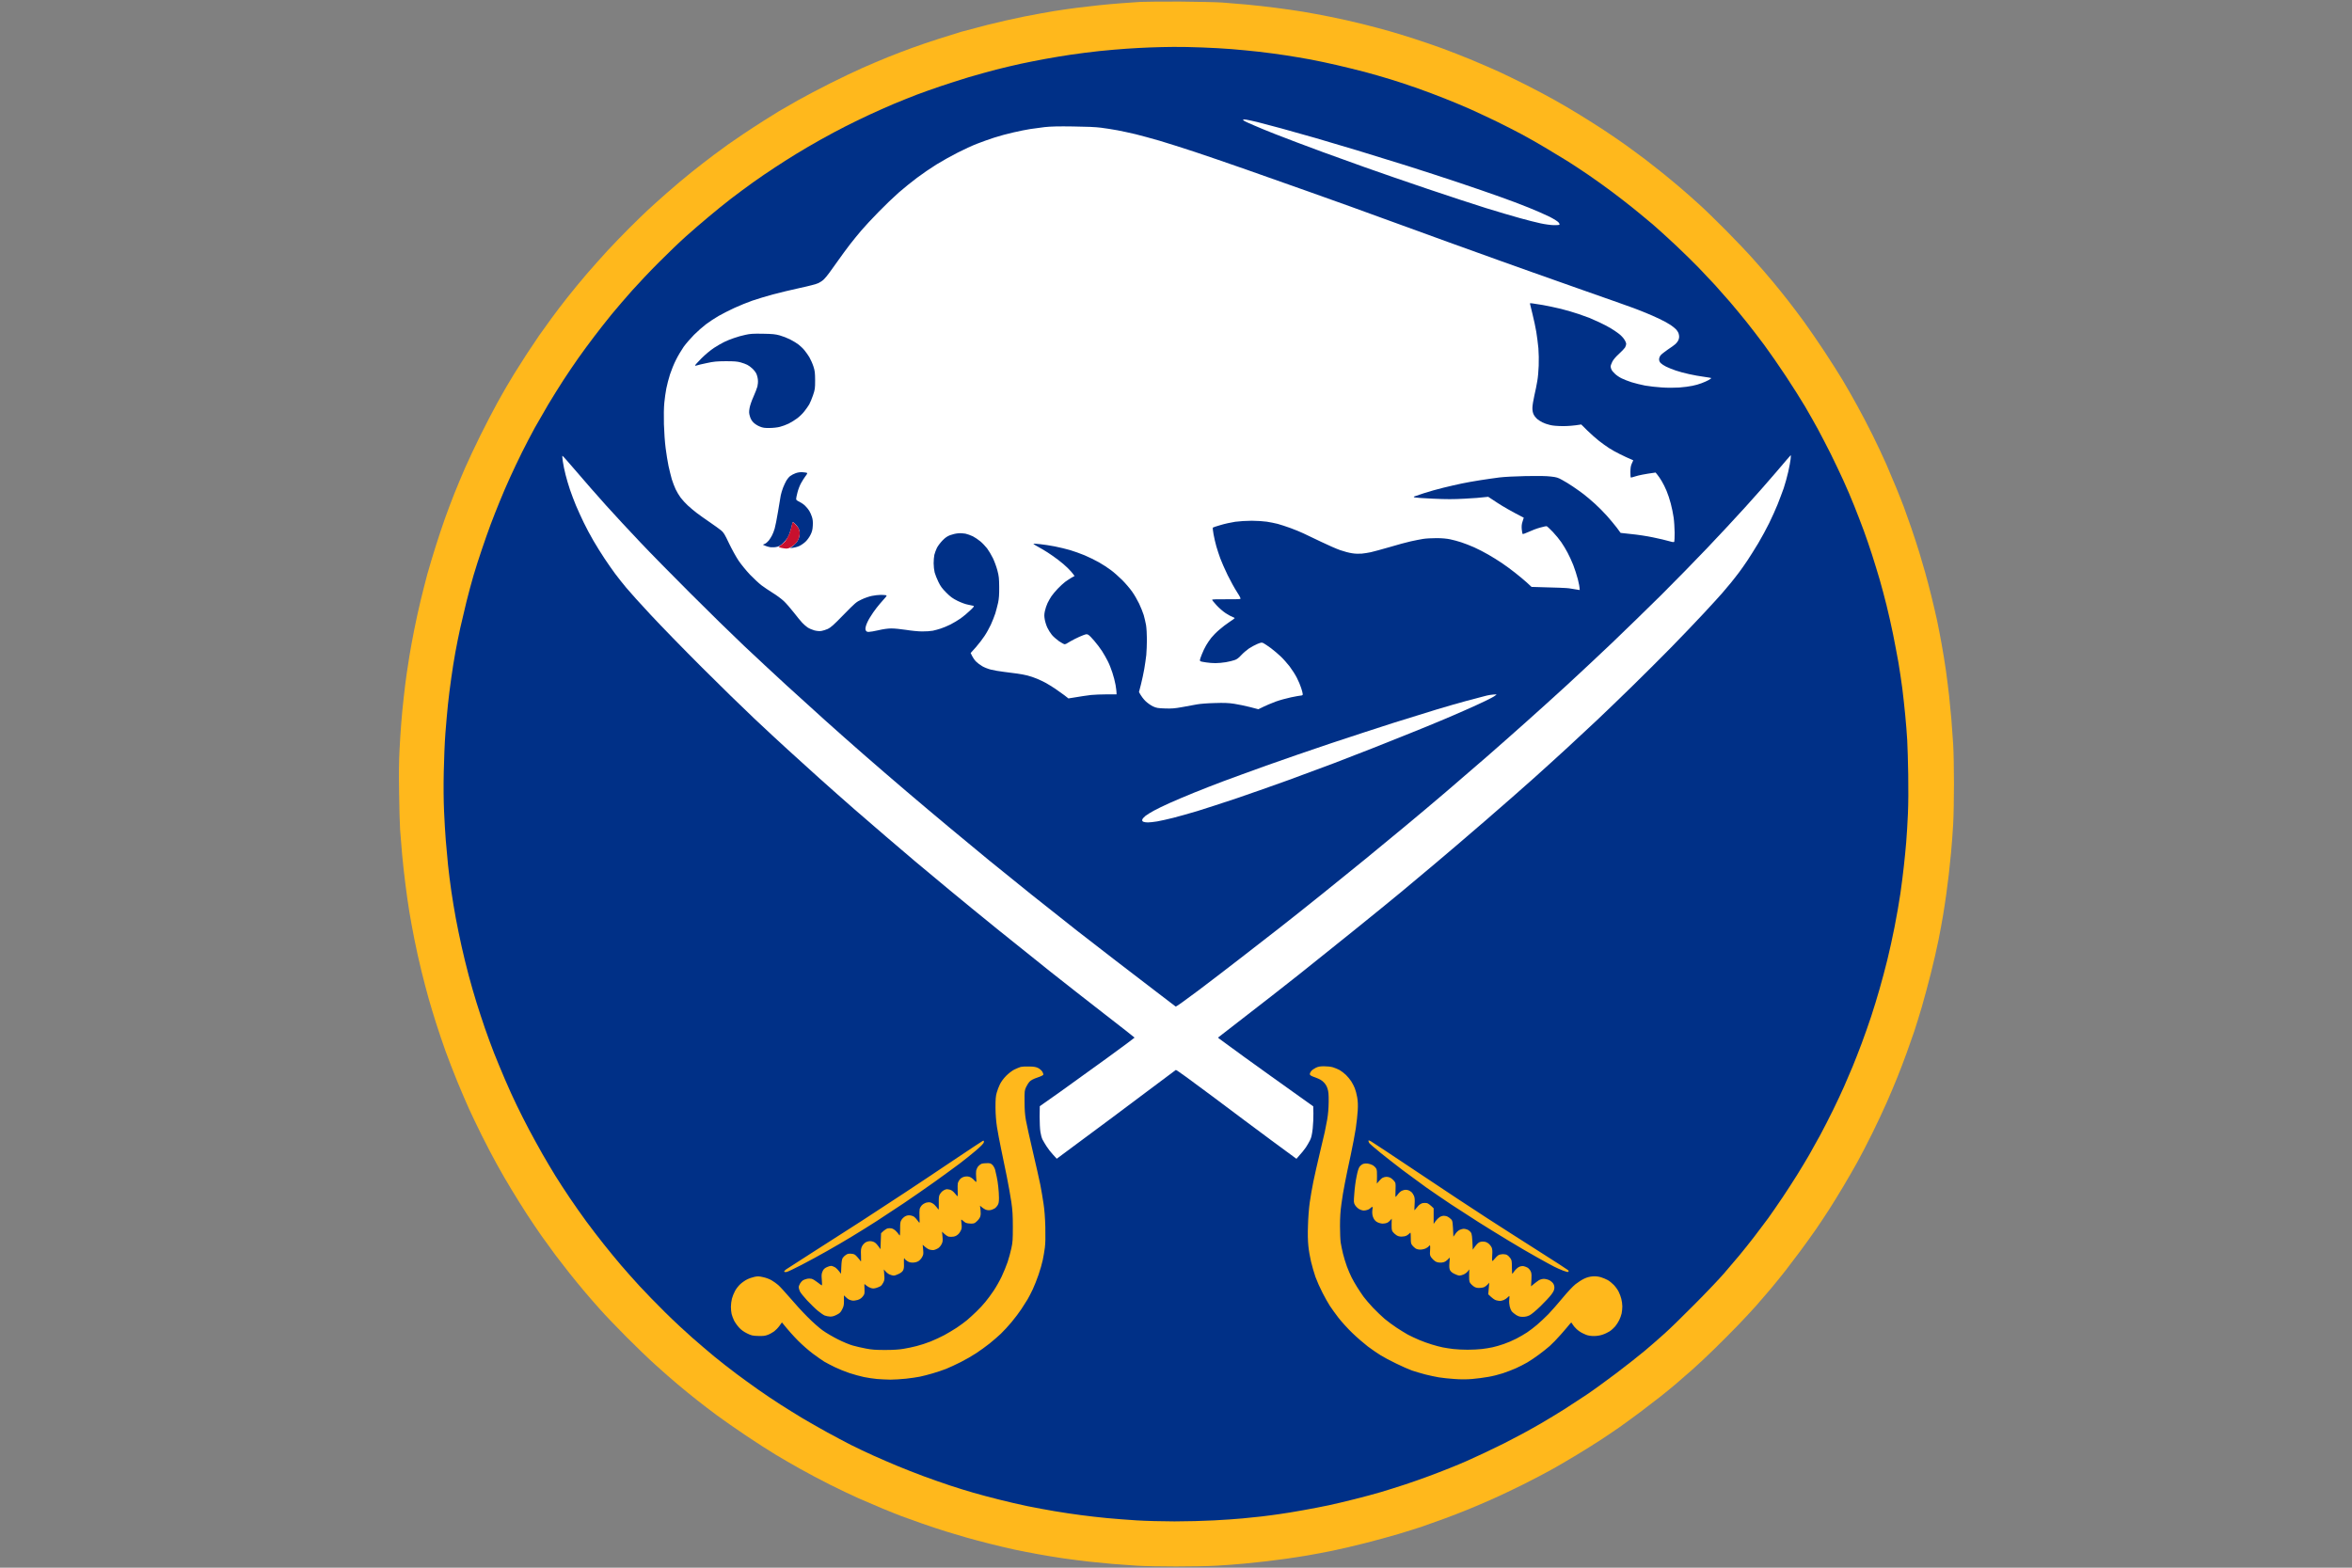 <?xml version="1.0" encoding="UTF-8" standalone="no"?>
<svg
   viewBox="0 0 225 150"
   width="225"
   height="150"
   version="1.1"
   id="svg9"
   sodipodi:docname="10.svg"
   inkscape:version="1.3.2 (091e20e, 2023-11-25)"
   xmlns:inkscape="http://www.inkscape.org/namespaces/inkscape"
   xmlns:sodipodi="http://sodipodi.sourceforge.net/DTD/sodipodi-0.dtd"
   xmlns="http://www.w3.org/2000/svg"
   xmlns:svg="http://www.w3.org/2000/svg">
  <rect x="0" y="0" width="225" height="150" fill="#808080" stroke="none"/>
  <defs
     id="defs9" />
  <sodipodi:namedview
     id="namedview9"
     pagecolor="#ffffff"
     bordercolor="#000000"
     borderopacity="0.25"
     inkscape:showpageshadow="2"
     inkscape:pageopacity="0.0"
     inkscape:pagecheckerboard="0"
     inkscape:deskcolor="#d1d1d1"
     inkscape:zoom="4.72"
     inkscape:cx="83.580509"
     inkscape:cy="71.61017"
     inkscape:window-width="3440"
     inkscape:window-height="1387"
     inkscape:window-x="1728"
     inkscape:window-y="25"
     inkscape:window-maximized="1"
     inkscape:current-layer="svg9" />
  <style
     id="style1">
		tspan { white-space:pre }
		.shp0 { fill: #ffb81c } 
		.shp1 { fill: #003087 } 
		.shp2 { fill: #ffffff } 
		.shp3 { fill: #c8102e } 
	</style>
  <g
     id="g9"
     transform="matrix(0.744,0,0,0.749,38.158,0.122)">
    <path
       class="shp0"
       d="M 95.35,0.08 C 94.73,0.12 93.63,0.2 92.9,0.25 92.17,0.3 90.86,0.42 89.99,0.51 89.12,0.6 87.83,0.75 87.13,0.84 86.42,0.93 85.13,1.11 84.26,1.25 83.39,1.39 81.65,1.71 80.4,1.95 79.14,2.2 77.01,2.68 75.66,3.02 74.32,3.36 72.8,3.76 72.3,3.9 c -0.5,0.15 -1.79,0.55 -2.86,0.89 -1.08,0.34 -2.61,0.86 -3.41,1.15 -0.8,0.28 -2.22,0.83 -3.16,1.2 -0.93,0.38 -2.43,1 -3.32,1.4 -0.89,0.39 -2.72,1.26 -4.07,1.93 -1.35,0.67 -3.21,1.65 -4.15,2.17 -0.94,0.53 -2.04,1.16 -2.45,1.4 -0.41,0.24 -1.31,0.8 -1.99,1.23 -0.69,0.43 -1.85,1.19 -2.58,1.67 -0.73,0.49 -1.61,1.09 -1.95,1.33 -0.34,0.24 -1.18,0.86 -1.87,1.36 -0.69,0.51 -1.96,1.49 -2.82,2.17 -0.87,0.69 -2.33,1.91 -3.24,2.71 -0.92,0.8 -2.02,1.79 -2.45,2.19 -0.44,0.4 -1.48,1.41 -2.32,2.24 -0.83,0.82 -2.11,2.14 -2.83,2.91 -0.72,0.78 -1.92,2.12 -2.68,2.99 -0.75,0.87 -1.87,2.22 -2.48,2.99 -0.62,0.78 -1.54,1.97 -2.04,2.66 -0.5,0.69 -1.23,1.69 -1.62,2.24 -0.38,0.55 -1.11,1.63 -1.62,2.41 -0.5,0.78 -1.2,1.86 -1.54,2.41 -0.34,0.55 -0.76,1.24 -0.93,1.54 -0.18,0.29 -0.75,1.3 -1.28,2.24 -0.52,0.94 -1.5,2.8 -2.17,4.15 -0.67,1.35 -1.54,3.18 -1.93,4.07 -0.4,0.89 -1.02,2.39 -1.4,3.32 -0.37,0.94 -0.92,2.36 -1.2,3.16 -0.29,0.8 -0.83,2.41 -1.2,3.57 C 4.37,70.77 3.88,72.39 3.65,73.21 3.43,74.04 3.04,75.55 2.79,76.58 2.54,77.61 2.16,79.33 1.95,80.4 1.74,81.47 1.47,82.91 1.36,83.6 1.25,84.28 1.08,85.33 1,85.92 0.91,86.52 0.74,87.84 0.63,88.87 0.51,89.9 0.36,91.43 0.3,92.28 c -0.07,0.84 -0.17,2.39 -0.22,3.44 -0.07,1.24 -0.09,3.13 -0.05,5.36 0.02,1.9 0.08,4.04 0.13,4.78 0.05,0.73 0.17,2.15 0.26,3.15 0.09,1.01 0.28,2.71 0.42,3.78 0.13,1.07 0.36,2.64 0.5,3.49 0.14,0.84 0.43,2.45 0.66,3.57 0.22,1.12 0.63,2.95 0.91,4.07 0.28,1.12 0.69,2.69 0.92,3.49 0.23,0.8 0.66,2.22 0.96,3.15 0.3,0.94 0.84,2.53 1.2,3.53 0.37,1.01 1.06,2.79 1.54,3.95 0.49,1.16 1.14,2.7 1.47,3.41 0.32,0.7 1.06,2.24 1.64,3.4 0.58,1.17 1.47,2.85 1.97,3.74 0.49,0.89 1.34,2.35 1.89,3.24 0.54,0.89 1.41,2.27 1.93,3.07 0.52,0.8 1.4,2.09 1.95,2.87 0.55,0.77 1.36,1.87 1.79,2.45 0.44,0.57 1.23,1.58 1.75,2.24 0.53,0.66 1.39,1.71 1.91,2.32 0.53,0.62 1.46,1.69 2.08,2.37 0.61,0.69 2.11,2.24 3.32,3.45 1.21,1.21 2.91,2.84 3.78,3.61 0.86,0.78 2.15,1.9 2.86,2.49 0.72,0.6 1.8,1.48 2.42,1.96 0.62,0.49 1.79,1.38 2.62,1.99 0.82,0.6 2.52,1.78 3.77,2.61 1.26,0.84 2.94,1.91 3.74,2.39 0.8,0.48 2.24,1.31 3.2,1.84 0.96,0.54 2.66,1.43 3.78,1.99 1.12,0.56 2.78,1.35 3.69,1.75 0.92,0.4 2.3,0.99 3.08,1.31 0.77,0.32 1.86,0.75 2.41,0.96 0.54,0.2 1.78,0.64 2.74,0.98 0.96,0.33 2.36,0.79 3.11,1.02 0.76,0.23 1.9,0.57 2.54,0.75 0.63,0.18 1.98,0.54 2.99,0.79 1,0.25 2.44,0.59 3.19,0.75 0.76,0.16 2.1,0.42 2.99,0.58 0.89,0.17 2.41,0.41 3.37,0.55 0.96,0.13 2.41,0.32 3.24,0.41 0.82,0.09 2.16,0.22 2.99,0.29 0.82,0.07 2.26,0.17 3.19,0.23 0.94,0.06 3.18,0.1 4.99,0.1 1.8,0 4.14,-0.04 5.19,-0.1 1.05,-0.06 2.67,-0.18 3.61,-0.27 0.94,-0.09 2.19,-0.22 2.78,-0.29 0.6,-0.07 1.76,-0.22 2.58,-0.33 0.82,-0.12 2.05,-0.3 2.74,-0.42 0.68,-0.11 2.09,-0.38 3.11,-0.58 1.03,-0.21 2.96,-0.65 4.28,-0.99 1.33,-0.33 3.25,-0.86 4.28,-1.16 1.03,-0.31 2.43,-0.74 3.11,-0.97 0.69,-0.24 1.94,-0.68 2.79,-0.99 0.84,-0.3 2.22,-0.84 3.07,-1.18 0.84,-0.34 2.28,-0.95 3.2,-1.36 0.91,-0.4 2.69,-1.24 3.94,-1.86 1.26,-0.63 2.94,-1.5 3.74,-1.95 0.8,-0.45 2.2,-1.26 3.11,-1.81 0.92,-0.55 2.24,-1.37 2.95,-1.83 0.71,-0.46 1.85,-1.22 2.54,-1.7 0.68,-0.48 1.9,-1.36 2.69,-1.95 0.8,-0.6 1.98,-1.5 2.62,-2 0.64,-0.5 1.54,-1.24 1.99,-1.62 0.46,-0.39 1.4,-1.2 2.08,-1.8 0.69,-0.6 1.94,-1.77 2.78,-2.59 0.85,-0.82 2.21,-2.18 3.03,-3.02 0.82,-0.84 1.9,-2 2.41,-2.57 0.51,-0.57 1.33,-1.52 1.84,-2.12 0.5,-0.59 1.32,-1.6 1.83,-2.24 0.5,-0.64 1.4,-1.82 2,-2.62 0.59,-0.79 1.47,-2.01 1.95,-2.69 0.48,-0.69 1.24,-1.83 1.7,-2.54 0.46,-0.71 1.28,-2.03 1.83,-2.95 0.55,-0.91 1.36,-2.31 1.81,-3.11 0.45,-0.8 1.32,-2.48 1.95,-3.74 0.62,-1.25 1.46,-3.03 1.86,-3.94 0.41,-0.92 1.02,-2.36 1.36,-3.2 0.34,-0.85 0.88,-2.23 1.18,-3.07 0.31,-0.85 0.75,-2.1 0.99,-2.79 0.23,-0.68 0.66,-2.08 0.97,-3.11 0.3,-1.03 0.82,-2.95 1.16,-4.28 0.34,-1.32 0.78,-3.25 0.99,-4.28 0.2,-1.02 0.47,-2.43 0.58,-3.11 0.12,-0.69 0.3,-1.92 0.42,-2.74 0.11,-0.82 0.26,-1.98 0.33,-2.58 0.07,-0.59 0.2,-1.84 0.29,-2.78 0.09,-0.94 0.21,-2.56 0.27,-3.61 0.06,-1.05 0.1,-3.39 0.1,-5.19 0,-1.81 -0.04,-4.05 -0.1,-4.99 -0.06,-0.93 -0.16,-2.37 -0.23,-3.19 -0.07,-0.83 -0.2,-2.17 -0.29,-2.99 -0.09,-0.83 -0.28,-2.28 -0.41,-3.24 -0.14,-0.96 -0.38,-2.48 -0.55,-3.37 -0.16,-0.89 -0.42,-2.23 -0.58,-2.99 -0.16,-0.75 -0.5,-2.19 -0.75,-3.19 -0.25,-1.01 -0.61,-2.36 -0.79,-2.99 -0.18,-0.64 -0.52,-1.78 -0.75,-2.54 -0.23,-0.75 -0.69,-2.15 -1.02,-3.11 -0.34,-0.96 -0.78,-2.2 -0.98,-2.74 -0.21,-0.55 -0.64,-1.64 -0.96,-2.41 -0.32,-0.78 -0.91,-2.16 -1.31,-3.08 -0.4,-0.91 -1.19,-2.57 -1.75,-3.69 -0.56,-1.12 -1.45,-2.82 -1.99,-3.78 -0.53,-0.96 -1.36,-2.4 -1.84,-3.2 -0.48,-0.8 -1.55,-2.48 -2.39,-3.74 -0.83,-1.25 -2.01,-2.95 -2.61,-3.77 -0.61,-0.83 -1.5,-2 -1.99,-2.62 -0.48,-0.62 -1.36,-1.7 -1.96,-2.42 -0.59,-0.71 -1.71,-2 -2.49,-2.86 -0.77,-0.87 -2.4,-2.57 -3.61,-3.78 -1.21,-1.21 -2.76,-2.71 -3.45,-3.32 -0.68,-0.62 -1.75,-1.55 -2.37,-2.08 -0.61,-0.52 -1.66,-1.38 -2.32,-1.91 -0.66,-0.52 -1.67,-1.31 -2.24,-1.75 -0.58,-0.43 -1.68,-1.24 -2.45,-1.79 -0.78,-0.55 -2.07,-1.43 -2.87,-1.95 -0.8,-0.52 -2.18,-1.39 -3.07,-1.93 -0.89,-0.55 -2.35,-1.4 -3.24,-1.89 -0.89,-0.5 -2.57,-1.39 -3.74,-1.97 -1.16,-0.58 -2.7,-1.32 -3.4,-1.64 -0.71,-0.33 -2.25,-0.98 -3.41,-1.47 -1.16,-0.48 -2.94,-1.17 -3.95,-1.54 -1,-0.36 -2.59,-0.9 -3.53,-1.2 -0.93,-0.3 -2.35,-0.73 -3.15,-0.96 C 126.61,3.6 125.04,3.19 123.92,2.91 122.8,2.63 120.97,2.22 119.85,2 118.73,1.77 117.12,1.48 116.28,1.34 115.43,1.2 113.86,0.97 112.79,0.84 111.72,0.7 110.02,0.51 109.01,0.42 c -1,-0.09 -2.42,-0.21 -3.15,-0.26 -0.74,-0.05 -3.15,-0.1 -5.36,-0.12 -2.22,-0.01 -4.53,0.01 -5.15,0.04 z"
       id="path1" />
    <path
       class="shp1"
       d="M 96.55,5.9 C 95.73,5.93 94.39,6 93.56,6.06 92.74,6.11 91.17,6.25 90.07,6.36 88.98,6.48 87.33,6.68 86.42,6.82 85.51,6.95 84.03,7.2 83.14,7.36 82.25,7.52 80.83,7.8 79.98,7.98 79.14,8.16 77.7,8.5 76.79,8.73 c -0.92,0.24 -2.53,0.68 -3.58,0.99 -1.05,0.32 -2.67,0.83 -3.61,1.15 -0.94,0.31 -2.3,0.8 -3.03,1.07 -0.73,0.28 -2.04,0.8 -2.91,1.16 -0.87,0.37 -2.29,0.99 -3.15,1.39 -0.87,0.4 -2.24,1.06 -3.03,1.46 -0.8,0.4 -2.26,1.17 -3.24,1.72 -0.99,0.55 -2.39,1.36 -3.12,1.81 -0.73,0.44 -1.96,1.22 -2.74,1.73 -0.78,0.5 -2.05,1.36 -2.82,1.91 -0.78,0.55 -2.05,1.49 -2.83,2.08 -0.77,0.59 -2.08,1.64 -2.9,2.33 -0.83,0.68 -2.15,1.82 -2.95,2.53 -0.8,0.71 -2.35,2.19 -3.45,3.29 -1.1,1.09 -2.65,2.72 -3.45,3.61 -0.8,0.89 -1.98,2.26 -2.62,3.03 -0.64,0.78 -1.65,2.05 -2.24,2.83 -0.6,0.77 -1.51,2.01 -2.03,2.74 -0.52,0.73 -1.4,2.02 -1.95,2.86 -0.55,0.85 -1.42,2.23 -1.93,3.08 -0.5,0.84 -1.28,2.18 -1.72,2.96 -0.44,0.79 -1.18,2.21 -1.66,3.16 -0.47,0.95 -1.17,2.4 -1.54,3.22 -0.38,0.82 -0.98,2.2 -1.33,3.07 -0.36,0.87 -0.89,2.2 -1.17,2.95 C 11.51,67.61 11,69.03 10.67,70.02 10.33,71 9.85,72.49 9.6,73.34 9.35,74.18 8.94,75.7 8.69,76.7 8.44,77.71 8.08,79.22 7.89,80.07 7.7,80.91 7.42,82.31 7.26,83.18 7.1,84.05 6.86,85.54 6.73,86.5 6.59,87.46 6.4,88.96 6.31,89.83 6.22,90.69 6.07,92.36 5.98,93.52 5.89,94.69 5.8,96.93 5.77,98.5 c -0.04,1.79 -0.02,3.67 0.04,4.99 0.05,1.16 0.15,2.83 0.22,3.69 0.07,0.87 0.2,2.29 0.29,3.16 0.09,0.87 0.28,2.36 0.42,3.32 0.14,0.96 0.4,2.53 0.58,3.49 0.18,0.96 0.52,2.59 0.75,3.61 0.23,1.03 0.64,2.7 0.91,3.7 0.27,1.01 0.72,2.56 1,3.45 0.28,0.89 0.76,2.35 1.07,3.24 0.31,0.89 0.84,2.33 1.18,3.19 0.35,0.87 0.98,2.4 1.42,3.41 0.43,1 1.11,2.5 1.52,3.32 0.4,0.82 1.11,2.23 1.59,3.12 0.48,0.89 1.24,2.27 1.7,3.07 0.46,0.8 1.21,2.05 1.66,2.78 0.46,0.73 1.3,2.02 1.88,2.87 0.57,0.84 1.53,2.19 2.12,2.99 0.59,0.8 1.6,2.1 2.24,2.9 0.64,0.8 1.63,2 2.2,2.66 0.57,0.66 1.64,1.86 2.38,2.66 0.74,0.8 2.24,2.33 3.33,3.4 1.09,1.07 2.66,2.52 3.48,3.23 0.82,0.71 2.09,1.79 2.82,2.39 0.73,0.6 1.99,1.57 2.79,2.17 0.79,0.59 2.07,1.5 2.82,2.03 0.75,0.53 2.04,1.39 2.86,1.91 0.83,0.53 2.12,1.32 2.87,1.77 0.75,0.44 2.17,1.25 3.16,1.79 0.98,0.53 2.34,1.25 3.03,1.6 0.68,0.34 1.97,0.95 2.86,1.35 0.89,0.4 2.3,1 3.12,1.34 0.82,0.34 2.33,0.93 3.36,1.31 1.03,0.38 2.56,0.91 3.41,1.19 0.84,0.28 2.19,0.69 2.99,0.92 0.8,0.23 2.29,0.63 3.32,0.88 1.03,0.26 2.67,0.64 3.65,0.84 0.99,0.2 2.57,0.49 3.53,0.65 0.96,0.16 2.48,0.39 3.37,0.5 0.89,0.12 2.4,0.29 3.36,0.38 0.96,0.09 2.67,0.22 3.8,0.29 1.13,0.07 3.32,0.13 4.86,0.13 1.54,0 3.83,-0.06 5.09,-0.13 1.25,-0.06 2.9,-0.18 3.65,-0.25 0.76,-0.07 1.86,-0.18 2.45,-0.25 0.6,-0.07 1.62,-0.2 2.29,-0.3 0.66,-0.09 2.04,-0.31 3.07,-0.5 1.03,-0.18 2.48,-0.46 3.24,-0.62 0.75,-0.16 2.27,-0.51 3.36,-0.79 1.1,-0.27 2.63,-0.68 3.41,-0.91 0.77,-0.23 2.16,-0.66 3.07,-0.96 0.91,-0.3 2.3,-0.78 3.07,-1.07 0.78,-0.29 1.98,-0.74 2.66,-1.02 0.69,-0.27 1.68,-0.68 2.2,-0.91 0.53,-0.23 1.54,-0.69 2.24,-1.02 0.71,-0.33 1.85,-0.88 2.54,-1.22 0.68,-0.34 1.77,-0.91 2.41,-1.25 0.64,-0.34 1.78,-0.98 2.53,-1.41 0.75,-0.44 2.02,-1.2 2.82,-1.7 0.8,-0.51 2.11,-1.36 2.91,-1.89 0.8,-0.53 2.5,-1.76 3.78,-2.72 1.28,-0.96 2.9,-2.23 3.61,-2.82 0.71,-0.59 1.83,-1.56 2.49,-2.15 0.67,-0.58 2.43,-2.28 3.91,-3.77 1.49,-1.48 3.21,-3.28 3.83,-3.99 0.61,-0.71 1.53,-1.77 2.03,-2.37 0.5,-0.6 1.34,-1.65 1.87,-2.33 0.53,-0.68 1.35,-1.76 1.82,-2.4 0.46,-0.64 1.28,-1.82 1.82,-2.62 0.54,-0.8 1.39,-2.1 1.89,-2.9 0.5,-0.8 1.19,-1.94 1.54,-2.54 0.34,-0.59 0.99,-1.75 1.44,-2.57 0.44,-0.82 1.19,-2.26 1.65,-3.2 0.46,-0.94 1.1,-2.28 1.41,-2.99 0.31,-0.71 0.8,-1.85 1.09,-2.53 0.28,-0.69 0.81,-2.01 1.16,-2.95 0.35,-0.94 0.9,-2.47 1.21,-3.41 0.31,-0.93 0.81,-2.54 1.1,-3.57 0.3,-1.03 0.75,-2.71 1,-3.73 0.26,-1.03 0.67,-2.9 0.92,-4.16 0.25,-1.25 0.59,-3.18 0.75,-4.27 0.16,-1.1 0.36,-2.69 0.45,-3.53 0.1,-0.85 0.23,-2.21 0.3,-3.04 0.07,-0.82 0.17,-2.44 0.22,-3.61 0.06,-1.28 0.07,-3.27 0.04,-5.02 -0.02,-1.6 -0.09,-3.58 -0.13,-4.41 -0.05,-0.82 -0.16,-2.28 -0.26,-3.24 -0.09,-0.95 -0.26,-2.47 -0.37,-3.36 -0.12,-0.89 -0.34,-2.39 -0.5,-3.32 -0.17,-0.94 -0.48,-2.58 -0.7,-3.66 -0.22,-1.07 -0.59,-2.71 -0.83,-3.65 -0.23,-0.94 -0.63,-2.41 -0.88,-3.28 -0.26,-0.87 -0.7,-2.31 -0.99,-3.2 -0.29,-0.89 -0.76,-2.27 -1.06,-3.07 -0.3,-0.8 -0.84,-2.2 -1.21,-3.12 -0.36,-0.91 -1,-2.39 -1.41,-3.28 -0.41,-0.89 -1.14,-2.42 -1.63,-3.4 -0.5,-0.98 -1.24,-2.41 -1.65,-3.16 -0.41,-0.75 -1.16,-2.06 -1.66,-2.91 -0.5,-0.84 -1.61,-2.58 -2.46,-3.86 -0.85,-1.28 -2.09,-3.05 -2.75,-3.94 -0.67,-0.89 -1.69,-2.22 -2.28,-2.95 -0.59,-0.73 -1.56,-1.89 -2.15,-2.58 -0.6,-0.68 -1.48,-1.67 -1.96,-2.2 -0.48,-0.52 -1.42,-1.51 -2.08,-2.19 -0.66,-0.68 -1.97,-1.95 -2.91,-2.83 -0.93,-0.87 -2.24,-2.05 -2.9,-2.62 -0.67,-0.56 -1.83,-1.52 -2.58,-2.12 -0.75,-0.6 -2.02,-1.58 -2.82,-2.17 -0.8,-0.59 -2.11,-1.53 -2.91,-2.07 -0.8,-0.54 -2.01,-1.34 -2.7,-1.77 -0.68,-0.42 -1.99,-1.21 -2.91,-1.75 -0.91,-0.54 -2.27,-1.31 -3.03,-1.71 -0.75,-0.4 -2.19,-1.13 -3.2,-1.62 -1,-0.48 -2.55,-1.2 -3.44,-1.6 -0.89,-0.39 -2.35,-0.99 -3.24,-1.34 -0.89,-0.36 -2.44,-0.93 -3.45,-1.29 -1,-0.35 -2.57,-0.87 -3.49,-1.15 C 126.62,9.7 125.11,9.27 124.17,9.02 123.23,8.78 121.64,8.39 120.64,8.16 119.63,7.93 118.1,7.6 117.23,7.44 116.37,7.28 114.91,7.04 114,6.9 113.08,6.76 111.51,6.55 110.51,6.44 109.5,6.33 107.95,6.18 107.06,6.11 106.17,6.04 104.47,5.94 103.28,5.9 c -1.19,-0.05 -2.85,-0.08 -3.7,-0.07 -0.84,0 -2.2,0.04 -3.03,0.07 z"
       id="path2" />
    <path
       class="shp2"
       d="m 108.54,15.13 c 0.01,0.04 0.1,0.12 0.2,0.18 0.1,0.06 0.67,0.32 1.27,0.57 0.59,0.26 1.75,0.73 2.57,1.05 0.83,0.32 2.1,0.81 2.83,1.08 0.73,0.28 2.26,0.84 3.4,1.26 1.14,0.42 3.56,1.28 5.36,1.92 1.8,0.64 5.45,1.89 8.1,2.78 2.65,0.89 6.03,1.99 7.51,2.45 1.49,0.46 3.45,1.03 4.36,1.28 0.92,0.25 2.11,0.56 2.66,0.67 0.55,0.12 1.3,0.22 1.68,0.23 0.37,0.01 0.71,-0.02 0.74,-0.05 0.04,-0.04 0,-0.17 -0.1,-0.29 -0.1,-0.13 -0.59,-0.44 -1.16,-0.73 -0.55,-0.27 -1.76,-0.8 -2.69,-1.17 -0.94,-0.38 -2.62,-1.01 -3.74,-1.4 -1.12,-0.4 -3.48,-1.21 -5.23,-1.79 -1.76,-0.59 -4.75,-1.55 -6.65,-2.15 -1.89,-0.59 -4.77,-1.47 -6.39,-1.96 -1.63,-0.48 -4.04,-1.19 -5.36,-1.58 -1.33,-0.38 -3.31,-0.93 -4.4,-1.23 -1.1,-0.3 -2.48,-0.66 -3.08,-0.81 -0.59,-0.14 -1.26,-0.29 -1.49,-0.32 -0.22,-0.03 -0.4,-0.03 -0.39,0.01 z m -25.48,0.94 c -0.57,0.07 -1.42,0.18 -1.87,0.25 -0.46,0.07 -1.43,0.26 -2.16,0.43 -0.73,0.16 -1.85,0.46 -2.49,0.67 -0.64,0.2 -1.63,0.56 -2.2,0.78 -0.58,0.22 -1.7,0.73 -2.5,1.14 -0.8,0.4 -2.02,1.08 -2.72,1.51 -0.7,0.43 -1.83,1.2 -2.5,1.7 -0.67,0.5 -1.73,1.35 -2.34,1.88 -0.61,0.53 -1.79,1.65 -2.61,2.49 -0.83,0.84 -1.82,1.9 -2.21,2.36 -0.39,0.45 -1.05,1.26 -1.46,1.78 -0.41,0.53 -1.08,1.43 -1.48,2 -0.41,0.57 -0.93,1.3 -1.17,1.62 -0.23,0.32 -0.55,0.7 -0.71,0.85 -0.15,0.15 -0.47,0.37 -0.69,0.47 -0.24,0.12 -1.27,0.39 -2.37,0.62 -1.08,0.23 -2.65,0.61 -3.49,0.83 -0.85,0.23 -2.04,0.59 -2.66,0.8 -0.61,0.21 -1.64,0.63 -2.28,0.92 -0.64,0.29 -1.56,0.76 -2.04,1.03 -0.48,0.28 -1.21,0.75 -1.62,1.06 -0.41,0.31 -1.1,0.91 -1.54,1.35 -0.43,0.43 -1.03,1.12 -1.33,1.53 -0.29,0.42 -0.74,1.16 -0.99,1.67 -0.26,0.5 -0.6,1.34 -0.77,1.86 -0.17,0.53 -0.38,1.33 -0.47,1.79 -0.09,0.46 -0.21,1.28 -0.26,1.83 -0.06,0.64 -0.08,1.62 -0.05,2.74 0.03,0.98 0.12,2.31 0.22,3.05 0.09,0.72 0.26,1.75 0.37,2.28 0.12,0.54 0.31,1.3 0.42,1.69 0.12,0.38 0.34,0.96 0.49,1.28 0.15,0.32 0.45,0.81 0.65,1.08 0.21,0.28 0.62,0.72 0.91,0.99 0.29,0.27 0.81,0.7 1.15,0.96 0.34,0.26 1.11,0.8 1.7,1.2 0.6,0.41 1.25,0.87 1.45,1.04 0.31,0.25 0.47,0.51 1,1.63 0.35,0.73 0.9,1.72 1.22,2.2 0.33,0.49 0.98,1.28 1.49,1.82 0.5,0.51 1.17,1.13 1.49,1.37 0.32,0.24 0.97,0.67 1.45,0.97 0.48,0.29 1.11,0.76 1.4,1.03 0.29,0.27 0.87,0.93 1.28,1.45 0.41,0.53 0.9,1.12 1.09,1.32 0.19,0.2 0.5,0.47 0.69,0.6 0.2,0.13 0.59,0.3 0.88,0.38 0.34,0.08 0.64,0.11 0.89,0.07 0.2,-0.03 0.58,-0.15 0.83,-0.26 0.37,-0.17 0.74,-0.49 2.03,-1.81 1.5,-1.52 1.62,-1.63 2.29,-1.94 0.39,-0.19 0.99,-0.4 1.35,-0.47 0.35,-0.07 0.86,-0.13 1.12,-0.13 0.26,0 0.56,0.02 0.66,0.04 0.18,0.04 0.16,0.08 -0.28,0.56 -0.26,0.29 -0.67,0.76 -0.9,1.06 -0.24,0.3 -0.62,0.84 -0.84,1.21 -0.23,0.36 -0.46,0.85 -0.52,1.08 -0.09,0.31 -0.09,0.46 -0.02,0.6 0.07,0.14 0.17,0.18 0.38,0.18 0.16,0 0.71,-0.09 1.23,-0.21 0.59,-0.14 1.2,-0.23 1.64,-0.23 0.39,-0.01 1.25,0.08 1.91,0.18 0.67,0.11 1.59,0.2 2.08,0.2 0.48,0.01 1.09,-0.04 1.37,-0.09 0.27,-0.06 0.74,-0.18 1.03,-0.28 0.3,-0.09 0.86,-0.33 1.25,-0.52 0.39,-0.2 0.98,-0.55 1.31,-0.78 0.33,-0.23 0.87,-0.68 1.19,-0.99 0.5,-0.47 0.57,-0.56 0.44,-0.61 -0.09,-0.03 -0.4,-0.09 -0.7,-0.15 -0.31,-0.05 -0.87,-0.26 -1.33,-0.48 -0.64,-0.32 -0.91,-0.51 -1.46,-1.06 -0.52,-0.52 -0.74,-0.81 -1.01,-1.37 -0.19,-0.39 -0.41,-0.93 -0.48,-1.2 -0.07,-0.28 -0.13,-0.8 -0.13,-1.17 0,-0.36 0.04,-0.85 0.09,-1.08 0.06,-0.23 0.2,-0.62 0.32,-0.87 0.12,-0.25 0.45,-0.68 0.72,-0.96 0.37,-0.38 0.63,-0.55 1,-0.69 0.27,-0.1 0.72,-0.21 1,-0.23 0.27,-0.03 0.7,-0.01 0.95,0.04 0.25,0.05 0.68,0.21 0.96,0.34 0.27,0.14 0.71,0.43 0.97,0.65 0.26,0.21 0.64,0.62 0.86,0.89 0.21,0.28 0.55,0.84 0.75,1.25 0.2,0.41 0.46,1.12 0.58,1.58 0.19,0.71 0.22,1.01 0.23,2.11 0.01,0.97 -0.03,1.47 -0.14,2 -0.09,0.39 -0.25,1 -0.36,1.37 -0.12,0.36 -0.38,1.02 -0.58,1.45 -0.21,0.44 -0.57,1.09 -0.82,1.45 -0.24,0.37 -0.74,1.01 -1.1,1.42 l -0.67,0.74 c 0.25,0.55 0.48,0.87 0.67,1.07 0.19,0.19 0.56,0.47 0.81,0.61 0.25,0.15 0.76,0.35 1.12,0.44 0.37,0.09 1.13,0.23 1.7,0.29 0.57,0.07 1.34,0.17 1.71,0.22 0.36,0.04 0.94,0.16 1.28,0.24 0.35,0.09 0.91,0.27 1.25,0.42 0.34,0.14 0.87,0.39 1.16,0.55 0.3,0.17 0.82,0.49 1.17,0.72 0.34,0.23 0.86,0.6 1.16,0.82 l 0.54,0.42 c 1.67,-0.28 2.49,-0.39 2.91,-0.44 0.41,-0.04 1.31,-0.08 2.01,-0.08 h 1.27 c 0,-0.36 -0.06,-0.79 -0.13,-1.21 -0.07,-0.41 -0.26,-1.12 -0.41,-1.57 -0.15,-0.46 -0.41,-1.12 -0.59,-1.46 -0.17,-0.34 -0.5,-0.92 -0.74,-1.29 -0.24,-0.36 -0.68,-0.95 -0.99,-1.3 -0.3,-0.36 -0.64,-0.7 -0.76,-0.77 -0.19,-0.11 -0.25,-0.11 -0.66,0.04 -0.25,0.09 -0.75,0.31 -1.1,0.49 -0.36,0.18 -0.76,0.41 -0.9,0.5 -0.13,0.1 -0.31,0.17 -0.39,0.17 -0.08,0 -0.41,-0.17 -0.73,-0.39 -0.31,-0.22 -0.73,-0.58 -0.92,-0.81 -0.19,-0.23 -0.45,-0.64 -0.58,-0.92 -0.13,-0.27 -0.28,-0.74 -0.33,-1.03 -0.08,-0.44 -0.08,-0.65 0.01,-1.08 0.06,-0.3 0.22,-0.77 0.35,-1.04 0.14,-0.28 0.36,-0.67 0.5,-0.87 0.14,-0.21 0.5,-0.63 0.8,-0.95 0.3,-0.31 0.73,-0.71 0.96,-0.88 0.23,-0.17 0.6,-0.4 0.81,-0.53 l 0.4,-0.22 C 86.59,73.01 86.28,72.67 86,72.4 85.73,72.13 85.17,71.65 84.76,71.35 84.35,71.04 83.75,70.62 83.43,70.42 83.11,70.21 82.56,69.89 82.21,69.7 c -0.36,-0.19 -0.64,-0.37 -0.63,-0.39 0.01,-0.03 0.4,-0.01 0.85,0.04 0.46,0.04 1.32,0.18 1.91,0.29 0.6,0.12 1.48,0.33 1.96,0.47 0.48,0.14 1.32,0.44 1.86,0.66 0.55,0.23 1.39,0.64 1.87,0.91 0.48,0.27 1.17,0.72 1.54,1 0.37,0.27 1.01,0.84 1.44,1.26 0.42,0.42 1,1.09 1.27,1.48 0.28,0.38 0.68,1.08 0.9,1.53 0.22,0.46 0.48,1.11 0.59,1.46 0.1,0.34 0.23,0.92 0.3,1.28 0.06,0.37 0.11,1.19 0.11,1.83 0,0.64 -0.04,1.54 -0.08,1.99 -0.05,0.46 -0.17,1.26 -0.26,1.79 -0.09,0.52 -0.28,1.4 -0.42,1.95 l -0.26,1 c 0.31,0.56 0.6,0.92 0.85,1.16 0.25,0.24 0.68,0.54 0.96,0.67 0.44,0.2 0.62,0.23 1.53,0.26 0.86,0.03 1.26,0 2.25,-0.18 0.66,-0.11 1.5,-0.27 1.87,-0.34 0.37,-0.07 1.36,-0.15 2.24,-0.17 1.25,-0.04 1.78,-0.02 2.53,0.09 0.53,0.08 1.44,0.27 2.04,0.42 l 1.08,0.28 c 1.03,-0.51 1.74,-0.8 2.24,-0.98 0.5,-0.18 1.38,-0.42 1.95,-0.54 0.57,-0.12 1.15,-0.22 1.29,-0.23 0.21,-0.02 0.24,-0.06 0.22,-0.23 -0.01,-0.12 -0.1,-0.46 -0.2,-0.75 -0.09,-0.3 -0.34,-0.88 -0.55,-1.29 -0.21,-0.41 -0.63,-1.06 -0.93,-1.45 -0.31,-0.39 -0.81,-0.96 -1.13,-1.26 -0.31,-0.3 -0.89,-0.78 -1.27,-1.07 -0.39,-0.28 -0.82,-0.57 -0.96,-0.64 -0.23,-0.11 -0.29,-0.1 -0.79,0.1 -0.29,0.12 -0.78,0.38 -1.08,0.58 -0.29,0.2 -0.74,0.58 -0.99,0.85 -0.33,0.36 -0.57,0.54 -0.86,0.63 -0.21,0.08 -0.72,0.2 -1.12,0.27 -0.4,0.07 -1,0.12 -1.35,0.12 -0.34,0 -0.86,-0.04 -1.16,-0.09 -0.3,-0.04 -0.6,-0.1 -0.68,-0.12 -0.08,-0.02 -0.15,-0.09 -0.15,-0.16 0,-0.07 0.11,-0.42 0.26,-0.77 0.14,-0.35 0.38,-0.87 0.55,-1.14 0.16,-0.28 0.46,-0.71 0.66,-0.96 0.2,-0.25 0.65,-0.71 1.01,-1.01 0.35,-0.31 0.94,-0.76 1.31,-1 0.38,-0.24 0.69,-0.47 0.69,-0.5 0,-0.03 -0.12,-0.1 -0.26,-0.14 -0.15,-0.05 -0.56,-0.27 -0.9,-0.49 -0.34,-0.22 -0.87,-0.68 -1.18,-1.02 -0.31,-0.34 -0.57,-0.65 -0.57,-0.7 0.01,-0.05 0.63,-0.07 1.75,-0.06 0.96,0.01 1.8,-0.01 1.87,-0.04 0.09,-0.05 0,-0.24 -0.42,-0.89 -0.3,-0.46 -0.84,-1.43 -1.2,-2.16 -0.36,-0.73 -0.78,-1.69 -0.94,-2.12 -0.16,-0.43 -0.39,-1.13 -0.51,-1.54 -0.12,-0.41 -0.28,-1.11 -0.36,-1.55 -0.08,-0.44 -0.12,-0.82 -0.1,-0.85 0.02,-0.03 0.47,-0.18 1,-0.33 0.52,-0.16 1.37,-0.34 1.89,-0.42 0.51,-0.07 1.46,-0.13 2.12,-0.13 0.65,0 1.52,0.06 1.93,0.12 0.41,0.06 1.04,0.19 1.41,0.28 0.36,0.1 1.11,0.34 1.66,0.54 0.55,0.2 1.28,0.5 1.62,0.66 0.34,0.16 1.37,0.64 2.28,1.08 0.92,0.44 2.04,0.93 2.49,1.08 0.46,0.16 1.13,0.34 1.5,0.39 0.41,0.07 0.89,0.08 1.25,0.05 0.32,-0.03 0.84,-0.11 1.16,-0.18 0.32,-0.07 1.4,-0.36 2.41,-0.65 1,-0.3 2.24,-0.63 2.74,-0.74 0.5,-0.11 1.21,-0.25 1.58,-0.31 0.36,-0.06 1.15,-0.1 1.74,-0.1 0.69,0 1.32,0.06 1.74,0.15 0.37,0.07 1.01,0.25 1.42,0.38 0.41,0.13 1.16,0.42 1.66,0.64 0.5,0.22 1.32,0.64 1.82,0.93 0.51,0.29 1.29,0.77 1.75,1.08 0.46,0.31 1.22,0.86 1.7,1.24 0.48,0.37 1.15,0.93 1.5,1.24 l 0.62,0.57 c 3.35,0.08 4.54,0.14 4.82,0.18 0.27,0.04 0.69,0.11 0.93,0.15 l 0.44,0.07 c 0,-0.36 -0.11,-0.88 -0.24,-1.39 -0.14,-0.52 -0.4,-1.33 -0.59,-1.81 -0.19,-0.48 -0.52,-1.19 -0.73,-1.58 -0.2,-0.39 -0.57,-0.98 -0.8,-1.32 -0.23,-0.34 -0.72,-0.93 -1.09,-1.32 -0.37,-0.38 -0.72,-0.71 -0.79,-0.73 -0.07,-0.02 -0.46,0.06 -0.87,0.18 -0.41,0.11 -1.07,0.36 -1.45,0.54 -0.39,0.18 -0.74,0.3 -0.78,0.27 -0.03,-0.04 -0.08,-0.31 -0.11,-0.61 -0.03,-0.4 -0.01,-0.66 0.11,-1 l 0.15,-0.47 c -1.67,-0.85 -2.7,-1.45 -3.36,-1.88 l -1.21,-0.79 c -0.9,0.11 -2,0.19 -3.03,0.24 -1.47,0.08 -2.33,0.08 -4.07,0 -1.21,-0.05 -2.27,-0.13 -2.36,-0.16 -0.1,-0.04 -0.13,-0.08 -0.09,-0.11 0.05,-0.02 0.61,-0.21 1.25,-0.42 0.64,-0.21 1.78,-0.53 2.53,-0.71 0.76,-0.18 1.82,-0.43 2.37,-0.54 0.55,-0.12 1.61,-0.3 2.37,-0.42 0.75,-0.12 1.85,-0.27 2.45,-0.35 0.63,-0.08 2.05,-0.15 3.44,-0.18 1.57,-0.03 2.65,-0.01 3.2,0.06 0.72,0.08 0.92,0.14 1.45,0.44 0.35,0.18 0.96,0.56 1.38,0.84 0.41,0.27 1.02,0.71 1.37,0.97 0.34,0.26 0.99,0.8 1.44,1.21 0.46,0.41 1.16,1.11 1.57,1.57 0.41,0.46 0.97,1.13 1.25,1.49 0.27,0.37 0.5,0.67 0.5,0.68 0.01,0 0.63,0.07 1.38,0.15 0.76,0.07 2.01,0.26 2.78,0.42 0.78,0.16 1.7,0.37 2.06,0.48 0.48,0.14 0.65,0.16 0.68,0.08 0.03,-0.06 0.05,-0.58 0.05,-1.16 -0.01,-0.58 -0.06,-1.45 -0.13,-1.93 -0.07,-0.48 -0.23,-1.29 -0.37,-1.79 -0.13,-0.5 -0.37,-1.23 -0.54,-1.62 -0.16,-0.39 -0.44,-0.95 -0.62,-1.24 -0.18,-0.3 -0.43,-0.67 -0.56,-0.82 l -0.23,-0.28 c -1.48,0.2 -2.19,0.36 -2.54,0.47 -0.34,0.11 -0.64,0.19 -0.66,0.16 -0.02,-0.03 -0.04,-0.35 -0.04,-0.73 0.01,-0.51 0.05,-0.77 0.19,-1.07 l 0.18,-0.39 c -0.67,-0.29 -1.24,-0.55 -1.7,-0.78 -0.46,-0.22 -1.09,-0.57 -1.41,-0.78 -0.32,-0.2 -0.9,-0.62 -1.29,-0.92 -0.39,-0.3 -1.06,-0.9 -1.5,-1.32 l -0.79,-0.78 c -0.96,0.16 -1.75,0.21 -2.36,0.21 -0.76,-0.01 -1.3,-0.05 -1.68,-0.15 -0.31,-0.07 -0.74,-0.22 -0.96,-0.33 -0.22,-0.11 -0.52,-0.31 -0.68,-0.44 -0.15,-0.13 -0.35,-0.38 -0.44,-0.57 -0.11,-0.22 -0.16,-0.5 -0.16,-0.83 0,-0.27 0.11,-0.98 0.25,-1.58 0.14,-0.59 0.31,-1.43 0.38,-1.87 0.08,-0.43 0.16,-1.31 0.18,-1.95 0.03,-0.68 0.01,-1.61 -0.04,-2.24 -0.06,-0.59 -0.18,-1.53 -0.27,-2.08 -0.09,-0.54 -0.31,-1.57 -0.49,-2.28 -0.18,-0.71 -0.33,-1.32 -0.33,-1.35 0,-0.03 0.14,-0.04 0.31,-0.01 0.17,0.02 0.78,0.12 1.35,0.21 0.57,0.1 1.62,0.32 2.33,0.49 0.71,0.18 1.72,0.47 2.24,0.65 0.53,0.18 1.16,0.4 1.41,0.5 0.25,0.1 0.83,0.36 1.29,0.57 0.46,0.21 1.11,0.55 1.45,0.75 0.35,0.21 0.83,0.53 1.07,0.72 0.24,0.18 0.55,0.5 0.68,0.71 0.14,0.2 0.25,0.47 0.25,0.58 0,0.11 -0.07,0.32 -0.15,0.46 -0.09,0.13 -0.44,0.51 -0.8,0.83 -0.41,0.37 -0.71,0.73 -0.84,0.99 -0.12,0.23 -0.21,0.5 -0.21,0.61 0,0.1 0.06,0.29 0.12,0.41 0.06,0.13 0.27,0.37 0.46,0.54 0.18,0.17 0.55,0.42 0.82,0.55 0.26,0.13 0.84,0.36 1.28,0.5 0.45,0.14 1.23,0.33 1.75,0.43 0.51,0.09 1.47,0.2 2.14,0.24 0.72,0.05 1.61,0.05 2.24,0.01 0.57,-0.04 1.34,-0.14 1.7,-0.22 0.37,-0.07 0.91,-0.22 1.2,-0.34 0.3,-0.11 0.7,-0.29 0.9,-0.4 0.19,-0.12 0.34,-0.22 0.33,-0.25 -0.01,-0.02 -0.43,-0.09 -0.93,-0.16 -0.51,-0.06 -1.37,-0.22 -1.91,-0.34 -0.55,-0.11 -1.34,-0.33 -1.75,-0.47 -0.41,-0.14 -0.96,-0.36 -1.22,-0.49 -0.27,-0.13 -0.57,-0.33 -0.69,-0.45 -0.13,-0.13 -0.21,-0.3 -0.21,-0.48 0,-0.16 0.08,-0.37 0.19,-0.51 0.1,-0.13 0.52,-0.46 0.93,-0.74 0.42,-0.27 0.86,-0.59 0.99,-0.71 0.13,-0.12 0.29,-0.32 0.35,-0.45 0.07,-0.12 0.12,-0.34 0.12,-0.47 0,-0.14 -0.04,-0.35 -0.09,-0.48 -0.05,-0.13 -0.19,-0.34 -0.31,-0.47 -0.12,-0.13 -0.45,-0.39 -0.72,-0.57 -0.28,-0.19 -0.91,-0.54 -1.42,-0.77 -0.5,-0.24 -1.3,-0.59 -1.78,-0.78 -0.48,-0.2 -1.17,-0.46 -1.54,-0.6 -0.36,-0.14 -3.33,-1.18 -6.6,-2.32 -3.27,-1.15 -6.2,-2.17 -6.52,-2.29 -0.32,-0.11 -2.1,-0.74 -3.95,-1.4 -1.85,-0.65 -4.93,-1.76 -6.85,-2.45 -1.92,-0.69 -5.24,-1.89 -7.39,-2.67 -2.15,-0.78 -4.46,-1.61 -5.15,-1.86 -0.68,-0.24 -3.06,-1.08 -5.27,-1.87 -2.22,-0.78 -5.84,-2.06 -8.06,-2.83 -2.22,-0.77 -5.22,-1.8 -6.69,-2.28 -1.46,-0.48 -3.48,-1.11 -4.48,-1.41 -1.01,-0.29 -2.39,-0.66 -3.07,-0.83 -0.69,-0.16 -1.74,-0.39 -2.33,-0.5 -0.59,-0.11 -1.55,-0.26 -2.12,-0.33 -0.68,-0.09 -1.91,-0.14 -3.61,-0.16 -1.85,-0.03 -2.87,0 -3.61,0.08 z"
       id="path3" />
    <path
       class="shp1"
       d="m 44.56,42.61 c -0.41,0.08 -1.08,0.27 -1.5,0.42 -0.41,0.14 -0.97,0.36 -1.24,0.5 -0.28,0.13 -0.85,0.46 -1.29,0.74 -0.48,0.32 -1.12,0.84 -1.64,1.36 -0.46,0.46 -0.83,0.87 -0.81,0.9 0.03,0.04 0.13,0.03 0.23,-0.01 0.1,-0.04 0.67,-0.18 1.27,-0.3 0.91,-0.2 1.28,-0.23 2.45,-0.24 1.09,0 1.48,0.03 1.91,0.15 0.29,0.08 0.68,0.22 0.85,0.31 0.17,0.08 0.46,0.29 0.65,0.47 0.19,0.17 0.42,0.46 0.51,0.64 0.09,0.18 0.19,0.54 0.21,0.79 0.03,0.26 0,0.63 -0.06,0.87 -0.06,0.23 -0.29,0.82 -0.51,1.31 -0.23,0.5 -0.45,1.14 -0.5,1.45 -0.08,0.48 -0.08,0.64 0.04,1.04 0.09,0.33 0.24,0.58 0.45,0.79 0.17,0.18 0.53,0.41 0.81,0.52 0.41,0.17 0.63,0.2 1.28,0.19 0.44,0 1.04,-0.07 1.33,-0.15 0.3,-0.07 0.8,-0.26 1.12,-0.41 0.32,-0.16 0.83,-0.47 1.13,-0.7 0.29,-0.22 0.71,-0.63 0.91,-0.9 0.21,-0.26 0.48,-0.65 0.6,-0.85 0.12,-0.21 0.34,-0.73 0.49,-1.17 0.25,-0.74 0.27,-0.86 0.27,-1.91 -0.01,-0.98 -0.03,-1.2 -0.22,-1.78 -0.12,-0.37 -0.36,-0.89 -0.52,-1.17 -0.17,-0.27 -0.44,-0.66 -0.61,-0.86 -0.16,-0.21 -0.51,-0.54 -0.76,-0.74 -0.25,-0.19 -0.75,-0.5 -1.12,-0.68 -0.36,-0.18 -0.96,-0.41 -1.33,-0.51 -0.55,-0.15 -0.93,-0.19 -2.16,-0.21 -1.23,-0.02 -1.62,0 -2.24,0.14 z"
       id="path4" />
    <path
       class="shp2"
       d="m 177.16,60.07 c -0.98,1.15 -2.8,3.19 -4.03,4.54 -1.23,1.35 -3.44,3.71 -4.91,5.24 -1.46,1.53 -4.13,4.24 -5.93,6.02 -1.81,1.77 -4.64,4.52 -6.31,6.1 -1.67,1.58 -4.29,4.01 -5.82,5.41 -1.53,1.39 -3.9,3.52 -5.27,4.73 -1.37,1.22 -3.61,3.18 -4.98,4.37 -1.37,1.18 -3.73,3.2 -5.23,4.48 -1.51,1.28 -3.92,3.3 -5.36,4.48 -1.44,1.19 -3.7,3.04 -5.03,4.12 -1.32,1.07 -3.81,3.07 -5.52,4.44 -1.71,1.37 -4.27,3.39 -5.69,4.49 -1.41,1.1 -3.64,2.81 -4.94,3.81 -1.3,1.01 -3.68,2.81 -5.27,4.01 -1.78,1.33 -2.94,2.15 -2.99,2.11 -0.05,-0.04 -1.26,-0.96 -2.7,-2.05 -1.44,-1.09 -3.65,-2.77 -4.9,-3.73 -1.26,-0.96 -3.54,-2.71 -5.07,-3.9 -1.53,-1.19 -4.17,-3.27 -5.86,-4.61 -1.69,-1.35 -4.15,-3.33 -5.48,-4.4 -1.32,-1.08 -3.6,-2.95 -5.06,-4.16 -1.47,-1.21 -3.97,-3.31 -5.57,-4.66 -1.6,-1.35 -4.08,-3.48 -5.52,-4.73 -1.44,-1.25 -3.65,-3.19 -4.9,-4.31 -1.26,-1.12 -3.52,-3.16 -5.03,-4.53 -1.51,-1.37 -3.95,-3.64 -5.44,-5.03 -1.48,-1.39 -4.58,-4.4 -6.88,-6.69 -2.3,-2.28 -5.22,-5.23 -6.48,-6.56 -1.27,-1.32 -3.22,-3.42 -4.34,-4.65 -1.12,-1.23 -2.82,-3.17 -3.79,-4.3 -0.97,-1.13 -1.79,-2.05 -1.83,-2.05 -0.03,0 -0.01,0.33 0.05,0.72 0.06,0.4 0.21,1.16 0.35,1.69 0.13,0.52 0.39,1.4 0.58,1.95 0.19,0.55 0.53,1.44 0.76,1.99 0.23,0.55 0.68,1.52 0.99,2.16 0.31,0.64 0.87,1.69 1.25,2.33 0.37,0.63 1.01,1.66 1.43,2.28 0.41,0.62 1.03,1.49 1.37,1.95 0.35,0.46 0.98,1.26 1.42,1.78 0.44,0.53 1.86,2.1 3.17,3.49 1.31,1.4 4.26,4.41 6.56,6.69 2.3,2.29 5.33,5.22 6.72,6.52 1.39,1.31 3.32,3.08 4.28,3.95 0.96,0.87 2.81,2.54 4.11,3.7 1.3,1.16 3.32,2.93 4.48,3.94 1.17,1.01 3,2.58 4.07,3.49 1.08,0.92 2.78,2.36 3.78,3.2 1.01,0.85 2.99,2.49 4.41,3.65 1.41,1.17 4.18,3.41 6.14,4.99 1.97,1.58 5.02,4.01 6.78,5.4 1.76,1.39 4.93,3.85 7.03,5.47 2.11,1.62 3.84,2.97 3.84,2.99 0.01,0.02 -1.57,1.19 -3.5,2.58 -1.94,1.4 -4.68,3.36 -6.09,4.36 -1.42,0.99 -2.59,1.81 -2.6,1.82 -0.01,0 -0.02,0.6 -0.02,1.33 0,0.73 0.04,1.61 0.1,1.96 0.05,0.34 0.17,0.77 0.26,0.95 0.09,0.18 0.33,0.58 0.53,0.89 0.2,0.31 0.57,0.79 0.84,1.07 l 0.47,0.51 c 5.92,-4.35 9.34,-6.89 11.42,-8.45 2.08,-1.56 3.83,-2.86 3.89,-2.89 0.06,-0.04 1.85,1.25 4.65,3.33 2.5,1.87 5.96,4.43 7.7,5.71 l 3.16,2.31 c 0.69,-0.76 1.03,-1.19 1.2,-1.44 0.17,-0.25 0.41,-0.66 0.54,-0.92 0.18,-0.35 0.25,-0.68 0.35,-1.49 0.06,-0.57 0.1,-1.45 0.09,-1.94 l -0.02,-0.91 c -4.64,-3.28 -7.31,-5.19 -8.93,-6.35 -1.62,-1.17 -3.03,-2.19 -3.14,-2.28 l -0.18,-0.15 c 6.14,-4.72 9.09,-7.01 10.5,-8.13 1.42,-1.12 4.45,-3.53 6.73,-5.36 2.28,-1.82 5.12,-4.12 6.31,-5.1 1.19,-0.99 3.17,-2.63 4.4,-3.66 1.24,-1.03 4.1,-3.46 6.36,-5.4 2.26,-1.94 5.12,-4.43 6.35,-5.53 1.24,-1.1 3.16,-2.84 4.28,-3.86 1.12,-1.03 2.86,-2.63 3.86,-3.57 1,-0.94 3,-2.85 4.44,-4.25 1.44,-1.4 3.69,-3.62 4.99,-4.94 1.3,-1.32 3.19,-3.28 4.19,-4.35 1.01,-1.08 2.09,-2.25 2.41,-2.62 0.32,-0.36 0.83,-0.96 1.13,-1.33 0.3,-0.36 0.76,-0.96 1.04,-1.32 0.28,-0.37 0.77,-1.06 1.09,-1.54 0.32,-0.48 0.95,-1.47 1.39,-2.2 0.44,-0.73 1.07,-1.89 1.41,-2.58 0.34,-0.68 0.82,-1.75 1.07,-2.36 0.25,-0.62 0.6,-1.56 0.79,-2.08 0.18,-0.53 0.44,-1.46 0.58,-2.08 0.14,-0.61 0.28,-1.35 0.31,-1.64 0.03,-0.28 0.04,-0.51 0.02,-0.51 -0.01,0 -0.83,0.94 -1.81,2.09 z"
       id="path5" />
    <path
       class="shp1"
       d="m 51.03,60.28 c -0.23,0.08 -0.54,0.24 -0.7,0.36 -0.16,0.11 -0.38,0.38 -0.5,0.58 -0.12,0.2 -0.31,0.61 -0.43,0.91 -0.11,0.29 -0.25,0.74 -0.3,0.99 -0.05,0.25 -0.21,1.19 -0.35,2.08 -0.15,0.89 -0.34,1.86 -0.43,2.16 -0.09,0.3 -0.24,0.69 -0.34,0.87 -0.09,0.18 -0.28,0.48 -0.42,0.66 -0.14,0.17 -0.37,0.37 -0.51,0.42 l -0.25,0.11 c 0.45,0.22 0.79,0.3 1.04,0.33 0.25,0.02 0.63,-0.01 0.83,-0.07 0.27,-0.07 0.5,-0.23 0.84,-0.57 0.32,-0.33 0.52,-0.62 0.67,-1 0.12,-0.3 0.27,-0.78 0.33,-1.06 0.06,-0.29 0.13,-0.53 0.15,-0.53 0.03,0 0.17,0.13 0.33,0.28 0.15,0.15 0.32,0.36 0.38,0.48 0.06,0.11 0.13,0.33 0.16,0.49 0.03,0.18 0,0.47 -0.08,0.73 -0.08,0.28 -0.23,0.55 -0.43,0.75 -0.17,0.17 -0.41,0.38 -0.52,0.46 l -0.21,0.15 c 0.58,-0.05 0.95,-0.16 1.21,-0.28 0.25,-0.12 0.61,-0.37 0.8,-0.56 0.2,-0.18 0.48,-0.57 0.62,-0.85 0.21,-0.42 0.27,-0.65 0.3,-1.18 0.03,-0.5 0,-0.78 -0.11,-1.13 -0.08,-0.25 -0.23,-0.59 -0.34,-0.76 -0.11,-0.18 -0.34,-0.47 -0.53,-0.65 -0.18,-0.18 -0.52,-0.41 -0.75,-0.52 -0.29,-0.13 -0.41,-0.23 -0.41,-0.35 0,-0.09 0.07,-0.47 0.17,-0.83 0.09,-0.37 0.3,-0.91 0.47,-1.21 0.16,-0.29 0.42,-0.69 0.57,-0.89 0.2,-0.25 0.25,-0.37 0.18,-0.41 -0.06,-0.03 -0.31,-0.06 -0.56,-0.08 -0.3,-0.02 -0.6,0.02 -0.88,0.12 z"
       id="path6" />
    <path
       class="shp3"
       d="m 50.47,67.17 c -0.08,0.36 -0.25,0.87 -0.39,1.14 -0.13,0.28 -0.33,0.6 -0.43,0.71 -0.11,0.11 -0.34,0.32 -0.52,0.45 -0.3,0.22 -0.32,0.25 -0.17,0.3 0.09,0.03 0.35,0.09 0.58,0.12 0.33,0.05 0.49,0.03 0.75,-0.09 0.18,-0.09 0.49,-0.31 0.69,-0.51 0.24,-0.24 0.39,-0.49 0.47,-0.79 0.08,-0.26 0.11,-0.55 0.08,-0.73 -0.03,-0.16 -0.1,-0.36 -0.14,-0.45 -0.05,-0.09 -0.22,-0.31 -0.39,-0.48 -0.16,-0.17 -0.32,-0.31 -0.34,-0.31 -0.03,0 -0.12,0.29 -0.19,0.64 z"
       id="path7" />
    <path
       class="shp2"
       d="m 139.62,88.76 c -0.44,0.11 -1.5,0.39 -2.37,0.62 -0.87,0.23 -2.57,0.72 -3.78,1.08 -1.21,0.37 -3.69,1.13 -5.52,1.7 -1.83,0.58 -5.44,1.75 -8.02,2.6 -2.58,0.86 -6.37,2.16 -8.43,2.89 -2.05,0.74 -4.54,1.63 -5.52,2 -0.98,0.36 -2.66,1.02 -3.74,1.45 -1.07,0.43 -2.51,1.04 -3.2,1.35 -0.68,0.3 -1.56,0.73 -1.95,0.94 -0.39,0.21 -0.88,0.51 -1.09,0.67 -0.22,0.18 -0.4,0.38 -0.42,0.5 -0.02,0.13 0.03,0.21 0.16,0.26 0.11,0.05 0.37,0.08 0.58,0.08 0.22,0 0.75,-0.06 1.19,-0.13 0.43,-0.08 1.37,-0.28 2.07,-0.46 0.71,-0.18 2.1,-0.57 3.08,-0.86 0.98,-0.3 3.28,-1.04 5.11,-1.65 1.82,-0.62 4.81,-1.66 6.64,-2.32 1.83,-0.67 4.46,-1.64 5.86,-2.16 1.39,-0.53 3.58,-1.37 4.85,-1.87 1.28,-0.5 3.45,-1.36 4.82,-1.91 1.37,-0.55 3.19,-1.28 4.03,-1.64 0.85,-0.35 2.25,-0.95 3.11,-1.33 0.87,-0.38 2.05,-0.91 2.62,-1.19 0.57,-0.27 1.13,-0.57 1.25,-0.67 l 0.2,-0.17 c -0.57,0.01 -1.1,0.1 -1.53,0.22 z"
       id="path8" />
    <path
       fill-rule="evenodd"
       class="shp0"
       d="m 81.06,136.08 c 0.62,0.01 0.87,0.06 1.15,0.2 0.19,0.1 0.42,0.3 0.52,0.45 0.09,0.15 0.15,0.32 0.14,0.39 -0.01,0.07 -0.34,0.23 -0.77,0.37 -0.51,0.17 -0.82,0.34 -0.99,0.51 -0.13,0.13 -0.34,0.45 -0.46,0.7 -0.2,0.44 -0.21,0.52 -0.2,1.87 0,1.05 0.05,1.67 0.18,2.41 0.1,0.55 0.5,2.34 0.89,3.99 0.39,1.64 0.82,3.55 0.96,4.23 0.13,0.69 0.32,1.77 0.41,2.41 0.12,0.76 0.2,1.81 0.23,2.99 0.03,1.25 0.01,2.08 -0.06,2.62 -0.05,0.43 -0.18,1.14 -0.27,1.58 -0.09,0.43 -0.33,1.27 -0.54,1.87 -0.2,0.59 -0.54,1.43 -0.74,1.86 -0.21,0.44 -0.51,1.02 -0.67,1.29 -0.17,0.28 -0.53,0.84 -0.8,1.25 -0.27,0.41 -0.84,1.16 -1.26,1.66 -0.42,0.5 -1.04,1.17 -1.38,1.49 -0.34,0.32 -0.99,0.88 -1.44,1.24 -0.46,0.36 -1.23,0.92 -1.71,1.23 -0.48,0.32 -1.37,0.83 -1.99,1.14 -0.62,0.31 -1.48,0.71 -1.91,0.88 -0.44,0.17 -1.22,0.43 -1.75,0.58 -0.52,0.15 -1.25,0.34 -1.61,0.41 -0.37,0.08 -1.17,0.19 -1.79,0.26 -0.62,0.06 -1.51,0.12 -1.99,0.12 -0.48,-0.01 -1.25,-0.04 -1.71,-0.08 -0.45,-0.04 -1.22,-0.15 -1.7,-0.25 -0.48,-0.1 -1.32,-0.33 -1.87,-0.51 -0.55,-0.18 -1.39,-0.52 -1.87,-0.75 -0.48,-0.23 -1.09,-0.55 -1.37,-0.71 -0.27,-0.17 -0.93,-0.62 -1.45,-1.01 -0.53,-0.39 -1.39,-1.14 -1.92,-1.67 -0.53,-0.53 -1.21,-1.27 -2.07,-2.33 l -0.31,0.43 c -0.17,0.24 -0.48,0.56 -0.68,0.71 -0.21,0.15 -0.58,0.36 -0.83,0.45 -0.37,0.14 -0.61,0.16 -1.26,0.14 -0.71,-0.02 -0.85,-0.06 -1.41,-0.33 -0.42,-0.21 -0.75,-0.44 -1.03,-0.75 -0.23,-0.25 -0.52,-0.66 -0.64,-0.9 -0.12,-0.25 -0.26,-0.62 -0.31,-0.83 -0.05,-0.2 -0.09,-0.62 -0.09,-0.91 0,-0.3 0.06,-0.77 0.13,-1.04 0.07,-0.27 0.25,-0.72 0.4,-0.99 0.14,-0.27 0.45,-0.66 0.68,-0.87 0.23,-0.21 0.62,-0.48 0.87,-0.6 0.25,-0.13 0.68,-0.27 0.95,-0.33 0.43,-0.09 0.59,-0.08 1.12,0.04 0.35,0.07 0.83,0.25 1.08,0.4 0.26,0.15 0.64,0.42 0.86,0.61 0.21,0.18 0.88,0.91 1.49,1.61 0.6,0.71 1.62,1.82 2.26,2.45 0.64,0.65 1.52,1.42 1.96,1.73 0.43,0.31 1.31,0.82 1.95,1.14 0.64,0.32 1.5,0.68 1.91,0.79 0.41,0.12 1.17,0.29 1.7,0.39 0.77,0.15 1.26,0.18 2.49,0.18 1.06,0 1.8,-0.05 2.37,-0.15 0.46,-0.07 1.2,-0.23 1.66,-0.35 0.46,-0.11 1.26,-0.37 1.79,-0.58 0.52,-0.21 1.31,-0.57 1.74,-0.8 0.43,-0.23 1.16,-0.66 1.62,-0.96 0.46,-0.3 1.05,-0.74 1.33,-0.97 0.27,-0.23 0.81,-0.71 1.19,-1.08 0.39,-0.36 0.91,-0.93 1.17,-1.25 0.27,-0.32 0.74,-0.95 1.05,-1.41 0.31,-0.45 0.78,-1.28 1.04,-1.82 0.26,-0.55 0.61,-1.39 0.77,-1.87 0.16,-0.48 0.38,-1.27 0.48,-1.75 0.17,-0.77 0.19,-1.09 0.19,-2.74 0,-1.48 -0.04,-2.13 -0.19,-3.15 -0.1,-0.71 -0.37,-2.19 -0.59,-3.29 -0.23,-1.09 -0.56,-2.7 -0.74,-3.57 -0.18,-0.86 -0.42,-2.1 -0.52,-2.74 -0.12,-0.8 -0.18,-1.58 -0.19,-2.49 0,-1.05 0.03,-1.44 0.15,-1.87 0.08,-0.3 0.26,-0.78 0.41,-1.08 0.16,-0.34 0.46,-0.74 0.8,-1.09 0.33,-0.33 0.75,-0.65 1.06,-0.81 0.29,-0.14 0.66,-0.29 0.83,-0.34 0.17,-0.04 0.67,-0.07 1.1,-0.05 z m 37.92,-0.03 c 0.37,0 0.87,0.05 1.12,0.13 0.25,0.07 0.64,0.24 0.87,0.36 0.23,0.13 0.59,0.41 0.81,0.62 0.22,0.21 0.52,0.58 0.68,0.82 0.15,0.24 0.36,0.63 0.45,0.87 0.1,0.24 0.24,0.76 0.31,1.16 0.09,0.53 0.11,0.99 0.07,1.68 -0.03,0.53 -0.14,1.56 -0.25,2.29 -0.11,0.73 -0.41,2.28 -0.66,3.45 -0.26,1.16 -0.59,2.75 -0.74,3.53 -0.16,0.77 -0.36,1.99 -0.45,2.69 -0.13,0.91 -0.18,1.74 -0.18,2.81 0,0.83 0.04,1.78 0.09,2.12 0.05,0.33 0.19,0.97 0.3,1.43 0.11,0.46 0.34,1.18 0.5,1.62 0.16,0.43 0.43,1.05 0.59,1.37 0.16,0.32 0.48,0.88 0.71,1.24 0.23,0.37 0.61,0.93 0.84,1.25 0.24,0.32 0.78,0.95 1.21,1.4 0.44,0.46 1.11,1.09 1.49,1.42 0.39,0.32 1.08,0.83 1.54,1.13 0.46,0.3 1.11,0.7 1.45,0.89 0.35,0.18 1,0.49 1.46,0.68 0.45,0.19 1.18,0.45 1.62,0.58 0.43,0.14 1.07,0.3 1.41,0.37 0.34,0.07 0.96,0.16 1.37,0.21 0.41,0.05 1.23,0.09 1.83,0.09 0.59,0 1.41,-0.04 1.82,-0.09 0.42,-0.05 1.03,-0.14 1.37,-0.22 0.35,-0.07 1,-0.26 1.46,-0.42 0.45,-0.15 1.18,-0.46 1.62,-0.69 0.43,-0.22 1.05,-0.58 1.37,-0.79 0.32,-0.21 0.9,-0.65 1.29,-0.98 0.38,-0.32 1.03,-0.93 1.44,-1.34 0.4,-0.41 1.22,-1.34 1.82,-2.06 0.65,-0.78 1.33,-1.5 1.68,-1.78 0.32,-0.25 0.82,-0.57 1.12,-0.71 0.36,-0.17 0.71,-0.26 1.08,-0.29 0.36,-0.03 0.7,0.01 1.04,0.1 0.27,0.08 0.68,0.25 0.9,0.37 0.22,0.12 0.58,0.41 0.8,0.64 0.21,0.22 0.49,0.61 0.61,0.85 0.12,0.24 0.28,0.65 0.34,0.91 0.07,0.26 0.13,0.69 0.13,0.96 0,0.26 -0.04,0.67 -0.09,0.91 -0.06,0.24 -0.19,0.62 -0.31,0.85 -0.11,0.23 -0.34,0.58 -0.51,0.79 -0.17,0.2 -0.49,0.49 -0.72,0.64 -0.22,0.14 -0.64,0.34 -0.93,0.43 -0.32,0.11 -0.73,0.17 -1.1,0.17 -0.37,0 -0.73,-0.05 -1.01,-0.16 -0.24,-0.09 -0.63,-0.28 -0.85,-0.44 -0.23,-0.15 -0.53,-0.43 -0.67,-0.61 -0.14,-0.18 -0.28,-0.38 -0.31,-0.45 -0.04,-0.09 -0.11,-0.06 -0.29,0.17 -0.12,0.16 -0.62,0.73 -1.1,1.28 -0.48,0.55 -1.14,1.22 -1.45,1.49 -0.32,0.28 -0.94,0.77 -1.38,1.09 -0.43,0.32 -1.1,0.77 -1.49,1 -0.39,0.22 -1.06,0.57 -1.5,0.76 -0.43,0.19 -1.18,0.47 -1.66,0.63 -0.48,0.16 -1.32,0.37 -1.87,0.46 -0.54,0.1 -1.48,0.22 -2.07,0.27 -0.73,0.06 -1.47,0.06 -2.29,0 -0.66,-0.04 -1.56,-0.14 -1.99,-0.21 -0.43,-0.07 -1.22,-0.24 -1.74,-0.37 -0.53,-0.14 -1.29,-0.36 -1.71,-0.5 -0.41,-0.15 -1.32,-0.54 -2.03,-0.89 -0.71,-0.34 -1.61,-0.81 -1.99,-1.05 -0.39,-0.23 -1.14,-0.75 -1.67,-1.14 -0.52,-0.4 -1.42,-1.17 -1.99,-1.72 -0.57,-0.54 -1.37,-1.42 -1.78,-1.94 -0.4,-0.52 -0.9,-1.21 -1.11,-1.53 -0.21,-0.32 -0.63,-1.06 -0.94,-1.66 -0.31,-0.59 -0.72,-1.51 -0.91,-2.03 -0.18,-0.53 -0.44,-1.41 -0.57,-1.96 -0.13,-0.54 -0.29,-1.44 -0.34,-1.99 -0.07,-0.63 -0.09,-1.59 -0.05,-2.61 0.02,-0.91 0.12,-2.19 0.22,-2.91 0.1,-0.71 0.31,-1.92 0.47,-2.7 0.16,-0.78 0.53,-2.4 0.82,-3.61 0.29,-1.21 0.58,-2.45 0.65,-2.74 0.07,-0.3 0.21,-1.01 0.31,-1.58 0.12,-0.71 0.18,-1.42 0.19,-2.25 0.01,-0.93 -0.02,-1.31 -0.14,-1.68 -0.1,-0.33 -0.25,-0.58 -0.49,-0.83 -0.27,-0.27 -0.52,-0.41 -1.06,-0.61 -0.53,-0.18 -0.72,-0.29 -0.73,-0.41 -0.02,-0.09 0.06,-0.27 0.16,-0.4 0.11,-0.14 0.38,-0.33 0.61,-0.44 0.32,-0.15 0.56,-0.19 1.08,-0.19 z m -43.77,9.51 c 0.02,0.02 0.01,0.12 0,0.22 -0.02,0.12 -0.38,0.49 -1.01,1.03 -0.54,0.46 -1.51,1.23 -2.15,1.71 -0.64,0.48 -2.06,1.5 -3.15,2.28 -1.1,0.78 -2.9,2.02 -3.99,2.75 -1.1,0.73 -2.69,1.77 -3.53,2.31 -0.85,0.54 -2.25,1.41 -3.12,1.93 -0.86,0.52 -2.32,1.37 -3.24,1.88 -0.91,0.52 -2.39,1.31 -3.28,1.77 -0.89,0.46 -1.74,0.86 -1.89,0.89 -0.14,0.02 -0.28,0.01 -0.31,-0.04 -0.02,-0.04 0.08,-0.17 0.23,-0.28 0.15,-0.11 1.75,-1.13 3.55,-2.27 1.81,-1.14 4.59,-2.91 6.19,-3.94 1.6,-1.03 4.07,-2.63 5.48,-3.56 1.42,-0.93 4.24,-2.79 6.27,-4.15 2.04,-1.36 3.75,-2.48 3.82,-2.51 0.06,-0.02 0.12,-0.03 0.13,-0.02 z m 49.5,-0.05 c 0.02,0 0.14,0.06 0.27,0.12 0.12,0.06 2.9,1.89 6.17,4.06 3.26,2.17 7.21,4.76 8.76,5.75 1.55,1 4.5,2.87 6.56,4.17 2.06,1.3 3.79,2.41 3.86,2.48 0.09,0.08 0.1,0.15 0.04,0.21 -0.05,0.06 -0.25,0.02 -0.66,-0.14 -0.32,-0.12 -0.84,-0.35 -1.16,-0.51 -0.32,-0.16 -1.28,-0.68 -2.12,-1.15 -0.85,-0.46 -2.53,-1.44 -3.74,-2.17 -1.21,-0.73 -2.97,-1.8 -3.9,-2.39 -0.94,-0.59 -2.51,-1.6 -3.49,-2.24 -0.98,-0.65 -2.44,-1.64 -3.24,-2.2 -0.8,-0.57 -2.13,-1.54 -2.95,-2.15 -0.82,-0.62 -2.11,-1.62 -2.86,-2.22 -0.76,-0.61 -1.42,-1.18 -1.48,-1.27 -0.06,-0.1 -0.1,-0.22 -0.1,-0.26 0,-0.05 0.02,-0.09 0.04,-0.09 z m -49.11,2.92 c 0.41,-0.01 0.51,0.02 0.72,0.22 0.13,0.13 0.28,0.4 0.34,0.6 0.06,0.21 0.15,0.62 0.21,0.92 0.07,0.29 0.16,0.87 0.2,1.28 0.05,0.41 0.09,1.05 0.09,1.42 0,0.51 -0.04,0.72 -0.17,0.93 -0.09,0.15 -0.25,0.33 -0.35,0.39 -0.1,0.07 -0.32,0.16 -0.48,0.21 -0.19,0.05 -0.39,0.06 -0.6,0 -0.17,-0.04 -0.43,-0.18 -0.84,-0.54 l 0.07,0.54 c 0.04,0.33 0.03,0.65 -0.03,0.83 -0.04,0.16 -0.23,0.43 -0.42,0.6 -0.3,0.29 -0.38,0.32 -0.79,0.32 -0.25,0 -0.54,-0.05 -0.65,-0.1 -0.1,-0.05 -0.27,-0.17 -0.37,-0.27 -0.1,-0.09 -0.2,-0.15 -0.22,-0.13 -0.02,0.02 0,0.23 0.03,0.45 0.04,0.24 0.04,0.56 0,0.73 -0.05,0.17 -0.2,0.44 -0.35,0.61 -0.19,0.2 -0.38,0.31 -0.64,0.37 -0.23,0.04 -0.49,0.04 -0.67,0 -0.16,-0.05 -0.41,-0.2 -0.84,-0.63 l 0.06,0.63 c 0.05,0.54 0.03,0.67 -0.12,0.97 -0.1,0.2 -0.3,0.43 -0.45,0.52 -0.15,0.09 -0.38,0.19 -0.52,0.22 -0.13,0.03 -0.4,0 -0.58,-0.05 -0.18,-0.06 -0.46,-0.22 -0.88,-0.62 l 0.06,0.62 c 0.05,0.56 0.04,0.65 -0.14,0.97 -0.11,0.2 -0.33,0.43 -0.49,0.52 -0.18,0.1 -0.45,0.17 -0.71,0.17 -0.31,0 -0.49,-0.05 -0.73,-0.21 -0.17,-0.11 -0.31,-0.24 -0.31,-0.29 0,-0.04 -0.02,-0.07 -0.06,-0.05 -0.03,0.02 -0.05,0.31 -0.03,0.65 0.02,0.45 0,0.68 -0.1,0.88 -0.1,0.18 -0.28,0.33 -0.58,0.47 -0.23,0.12 -0.52,0.21 -0.64,0.21 -0.11,0 -0.36,-0.07 -0.54,-0.15 -0.18,-0.08 -0.42,-0.26 -0.72,-0.64 l 0.05,0.67 c 0.05,0.56 0.03,0.71 -0.11,0.99 -0.09,0.19 -0.25,0.4 -0.35,0.47 -0.11,0.07 -0.37,0.18 -0.57,0.24 -0.29,0.08 -0.44,0.09 -0.69,0.01 -0.17,-0.05 -0.42,-0.19 -0.56,-0.3 -0.13,-0.12 -0.26,-0.21 -0.27,-0.21 -0.01,0 -0.01,0.29 0.01,0.64 0.02,0.62 0.01,0.66 -0.23,0.96 -0.18,0.22 -0.38,0.35 -0.67,0.44 -0.24,0.07 -0.53,0.1 -0.69,0.07 -0.14,-0.03 -0.34,-0.09 -0.43,-0.14 -0.09,-0.04 -0.27,-0.18 -0.63,-0.52 l 0.01,0.67 c 0,0.57 -0.03,0.73 -0.23,1.11 -0.19,0.38 -0.31,0.5 -0.69,0.69 -0.32,0.17 -0.57,0.24 -0.85,0.24 -0.22,-0.01 -0.53,-0.07 -0.71,-0.14 -0.17,-0.07 -0.57,-0.35 -0.89,-0.61 -0.32,-0.26 -0.93,-0.86 -1.37,-1.32 -0.43,-0.46 -0.85,-0.98 -0.93,-1.16 -0.08,-0.17 -0.14,-0.4 -0.15,-0.51 0,-0.12 0.08,-0.33 0.17,-0.48 0.09,-0.15 0.25,-0.33 0.35,-0.4 0.1,-0.07 0.34,-0.16 0.52,-0.2 0.2,-0.05 0.45,-0.05 0.62,-0.01 0.16,0.04 0.51,0.25 0.77,0.46 0.26,0.21 0.51,0.38 0.54,0.38 0.04,0 0.04,-0.32 0,-0.71 -0.05,-0.59 -0.04,-0.76 0.09,-1.06 0.11,-0.27 0.24,-0.4 0.52,-0.54 0.2,-0.1 0.46,-0.18 0.57,-0.18 0.12,0 0.34,0.08 0.5,0.17 0.16,0.09 0.41,0.32 0.79,0.84 l 0.04,-0.91 c 0.03,-0.67 0.08,-0.96 0.19,-1.13 0.08,-0.12 0.27,-0.3 0.42,-0.39 0.2,-0.13 0.36,-0.16 0.68,-0.13 0.36,0.03 0.46,0.08 0.75,0.4 0.18,0.2 0.38,0.44 0.43,0.53 0.08,0.13 0.09,-0.01 0.06,-0.69 -0.03,-0.74 -0.01,-0.9 0.13,-1.19 0.09,-0.18 0.29,-0.4 0.44,-0.49 0.15,-0.1 0.41,-0.17 0.6,-0.17 0.19,0 0.45,0.07 0.6,0.17 0.15,0.09 0.37,0.32 0.73,0.86 l 0.08,-2.04 0.31,-0.29 c 0.17,-0.15 0.42,-0.3 0.54,-0.33 0.13,-0.03 0.35,-0.03 0.5,0 0.15,0.03 0.39,0.17 0.54,0.32 0.15,0.15 0.34,0.36 0.41,0.48 0.14,0.2 0.14,0.17 0.15,-0.71 0,-0.81 0.02,-0.94 0.19,-1.2 0.1,-0.16 0.32,-0.36 0.48,-0.44 0.2,-0.1 0.39,-0.14 0.62,-0.11 0.18,0.02 0.42,0.11 0.54,0.2 0.11,0.09 0.29,0.28 0.4,0.44 0.1,0.15 0.22,0.29 0.25,0.3 0.03,0.01 0.04,-0.31 0.01,-0.72 -0.02,-0.41 -0.01,-0.87 0.02,-1.02 0.03,-0.15 0.17,-0.38 0.29,-0.5 0.13,-0.13 0.36,-0.27 0.52,-0.32 0.16,-0.05 0.42,-0.07 0.56,-0.04 0.15,0.03 0.4,0.17 0.55,0.32 0.15,0.15 0.33,0.36 0.41,0.48 0.14,0.2 0.14,0.18 0.13,-0.67 -0.01,-0.68 0.01,-0.93 0.12,-1.14 0.08,-0.15 0.25,-0.35 0.37,-0.44 0.13,-0.1 0.32,-0.19 0.44,-0.22 0.11,-0.03 0.35,0 0.52,0.05 0.2,0.06 0.42,0.22 0.62,0.47 0.17,0.2 0.33,0.37 0.35,0.37 0.03,0 0.03,-0.33 0.01,-0.73 -0.01,-0.4 -0.01,-0.83 0.02,-0.95 0.03,-0.13 0.15,-0.34 0.26,-0.48 0.13,-0.15 0.35,-0.28 0.54,-0.33 0.22,-0.06 0.45,-0.06 0.65,-0.01 0.18,0.05 0.42,0.2 0.58,0.37 0.15,0.17 0.3,0.3 0.33,0.3 0.04,0 0.04,-0.25 0,-0.56 -0.03,-0.31 -0.03,-0.71 0,-0.89 0.04,-0.18 0.16,-0.44 0.28,-0.57 0.12,-0.13 0.31,-0.27 0.42,-0.31 0.11,-0.04 0.41,-0.07 0.67,-0.07 z m 48.98,0.05 c 0.16,0.02 0.42,0.1 0.58,0.18 0.15,0.07 0.36,0.25 0.45,0.38 0.16,0.22 0.18,0.36 0.14,2 l 0.27,-0.32 c 0.15,-0.18 0.37,-0.38 0.5,-0.44 0.12,-0.06 0.34,-0.11 0.47,-0.11 0.14,0 0.36,0.05 0.48,0.11 0.13,0.06 0.34,0.24 0.47,0.39 0.23,0.28 0.24,0.29 0.21,1.18 -0.02,0.49 -0.02,0.89 0.01,0.89 0.02,0.01 0.15,-0.15 0.29,-0.33 0.13,-0.19 0.37,-0.4 0.52,-0.46 0.14,-0.07 0.36,-0.12 0.47,-0.12 0.12,0 0.3,0.03 0.4,0.07 0.1,0.04 0.27,0.15 0.37,0.23 0.09,0.08 0.23,0.29 0.31,0.47 0.1,0.24 0.12,0.49 0.08,1.12 -0.04,0.79 -0.04,0.8 0.1,0.6 0.09,-0.12 0.27,-0.33 0.4,-0.47 0.14,-0.14 0.38,-0.29 0.54,-0.32 0.16,-0.03 0.41,-0.03 0.54,0 0.14,0.03 0.39,0.19 0.87,0.66 v 2 l 0.25,-0.36 c 0.14,-0.19 0.38,-0.42 0.52,-0.51 0.15,-0.1 0.4,-0.17 0.54,-0.17 0.15,0 0.38,0.05 0.5,0.12 0.13,0.06 0.32,0.21 0.44,0.33 0.19,0.21 0.21,0.3 0.29,2.22 l 0.27,-0.38 c 0.15,-0.22 0.39,-0.43 0.56,-0.5 0.16,-0.07 0.38,-0.13 0.5,-0.13 0.11,0 0.33,0.05 0.48,0.11 0.14,0.06 0.34,0.22 0.43,0.35 0.14,0.2 0.18,0.43 0.25,2.21 l 0.27,-0.38 c 0.15,-0.21 0.37,-0.44 0.5,-0.52 0.14,-0.1 0.35,-0.14 0.6,-0.13 0.27,0.01 0.46,0.09 0.66,0.25 0.16,0.13 0.34,0.36 0.41,0.52 0.08,0.21 0.1,0.47 0.06,0.98 -0.03,0.37 -0.02,0.7 0.01,0.72 0.04,0.02 0.18,-0.11 0.32,-0.29 0.13,-0.17 0.35,-0.38 0.47,-0.45 0.13,-0.07 0.39,-0.13 0.58,-0.13 0.2,0 0.44,0.05 0.54,0.11 0.1,0.05 0.28,0.23 0.4,0.39 0.19,0.27 0.21,0.36 0.21,1.2 0.01,0.74 0.02,0.89 0.11,0.76 0.05,-0.09 0.21,-0.29 0.34,-0.45 0.14,-0.16 0.38,-0.35 0.54,-0.41 0.18,-0.07 0.39,-0.09 0.54,-0.06 0.14,0.03 0.36,0.12 0.49,0.19 0.13,0.08 0.31,0.28 0.39,0.45 0.14,0.27 0.15,0.42 0.05,1.93 l 0.37,-0.3 c 0.2,-0.16 0.49,-0.38 0.65,-0.48 0.18,-0.1 0.43,-0.17 0.63,-0.17 0.18,0 0.49,0.07 0.68,0.16 0.2,0.09 0.43,0.29 0.53,0.44 0.11,0.19 0.16,0.37 0.14,0.6 -0.02,0.24 -0.13,0.47 -0.4,0.82 -0.2,0.27 -0.82,0.93 -1.37,1.46 -0.6,0.58 -1.16,1.04 -1.41,1.17 -0.29,0.14 -0.55,0.2 -0.88,0.2 -0.37,0 -0.54,-0.05 -0.86,-0.24 -0.22,-0.14 -0.47,-0.35 -0.56,-0.46 -0.09,-0.12 -0.21,-0.4 -0.26,-0.62 -0.06,-0.24 -0.09,-0.61 -0.06,-0.86 0.02,-0.24 0.04,-0.46 0.02,-0.48 -0.01,-0.02 -0.11,0.06 -0.22,0.17 -0.12,0.12 -0.34,0.27 -0.5,0.34 -0.16,0.06 -0.38,0.12 -0.48,0.12 -0.1,0 -0.34,-0.04 -0.52,-0.09 -0.19,-0.06 -0.47,-0.24 -1,-0.76 l 0.13,-1.48 -0.23,0.25 c -0.12,0.13 -0.33,0.28 -0.46,0.33 -0.12,0.05 -0.4,0.09 -0.62,0.09 -0.27,0 -0.48,-0.05 -0.68,-0.19 -0.15,-0.1 -0.36,-0.29 -0.45,-0.42 -0.15,-0.21 -0.17,-0.33 -0.13,-1.76 l -0.19,0.25 c -0.1,0.13 -0.34,0.31 -0.52,0.39 -0.18,0.08 -0.43,0.15 -0.54,0.15 -0.12,0 -0.41,-0.09 -0.64,-0.21 -0.3,-0.14 -0.48,-0.29 -0.58,-0.47 -0.1,-0.22 -0.12,-0.41 -0.08,-0.98 0.06,-0.69 0.06,-0.7 -0.09,-0.52 -0.08,0.1 -0.26,0.26 -0.4,0.35 -0.16,0.11 -0.39,0.17 -0.66,0.17 -0.3,0 -0.5,-0.05 -0.7,-0.18 -0.16,-0.11 -0.38,-0.32 -0.49,-0.48 -0.18,-0.27 -0.19,-0.36 -0.15,-0.88 0.02,-0.32 0.02,-0.61 -0.01,-0.64 -0.04,-0.03 -0.1,0 -0.15,0.08 -0.05,0.08 -0.23,0.21 -0.4,0.29 -0.17,0.08 -0.48,0.15 -0.7,0.15 -0.23,0 -0.48,-0.06 -0.61,-0.15 -0.12,-0.08 -0.31,-0.25 -0.42,-0.39 -0.17,-0.21 -0.19,-0.34 -0.19,-0.93 0,-0.38 -0.02,-0.69 -0.04,-0.69 -0.03,-0.01 -0.1,0.05 -0.17,0.13 -0.07,0.08 -0.23,0.19 -0.35,0.25 -0.13,0.07 -0.41,0.12 -0.63,0.12 -0.27,0 -0.48,-0.06 -0.67,-0.19 -0.16,-0.1 -0.36,-0.29 -0.46,-0.42 -0.15,-0.21 -0.17,-0.34 -0.13,-1.68 l -0.21,0.23 c -0.11,0.13 -0.3,0.27 -0.42,0.31 -0.11,0.05 -0.35,0.09 -0.53,0.09 -0.19,0 -0.49,-0.08 -0.67,-0.17 -0.23,-0.11 -0.39,-0.28 -0.51,-0.52 -0.12,-0.24 -0.17,-0.49 -0.17,-0.79 0.01,-0.24 0.03,-0.47 0.06,-0.52 0.02,-0.04 0,-0.1 -0.04,-0.12 -0.05,-0.02 -0.13,0.02 -0.19,0.09 -0.06,0.08 -0.23,0.19 -0.37,0.25 -0.15,0.06 -0.4,0.11 -0.54,0.11 -0.15,0 -0.42,-0.08 -0.61,-0.19 -0.18,-0.1 -0.41,-0.33 -0.52,-0.51 -0.18,-0.32 -0.18,-0.36 -0.09,-1.5 0.04,-0.64 0.17,-1.61 0.29,-2.16 0.14,-0.71 0.26,-1.07 0.4,-1.26 0.12,-0.15 0.33,-0.3 0.48,-0.35 0.15,-0.04 0.4,-0.06 0.56,-0.03 z"
       id="path9" />
  </g>
</svg>
